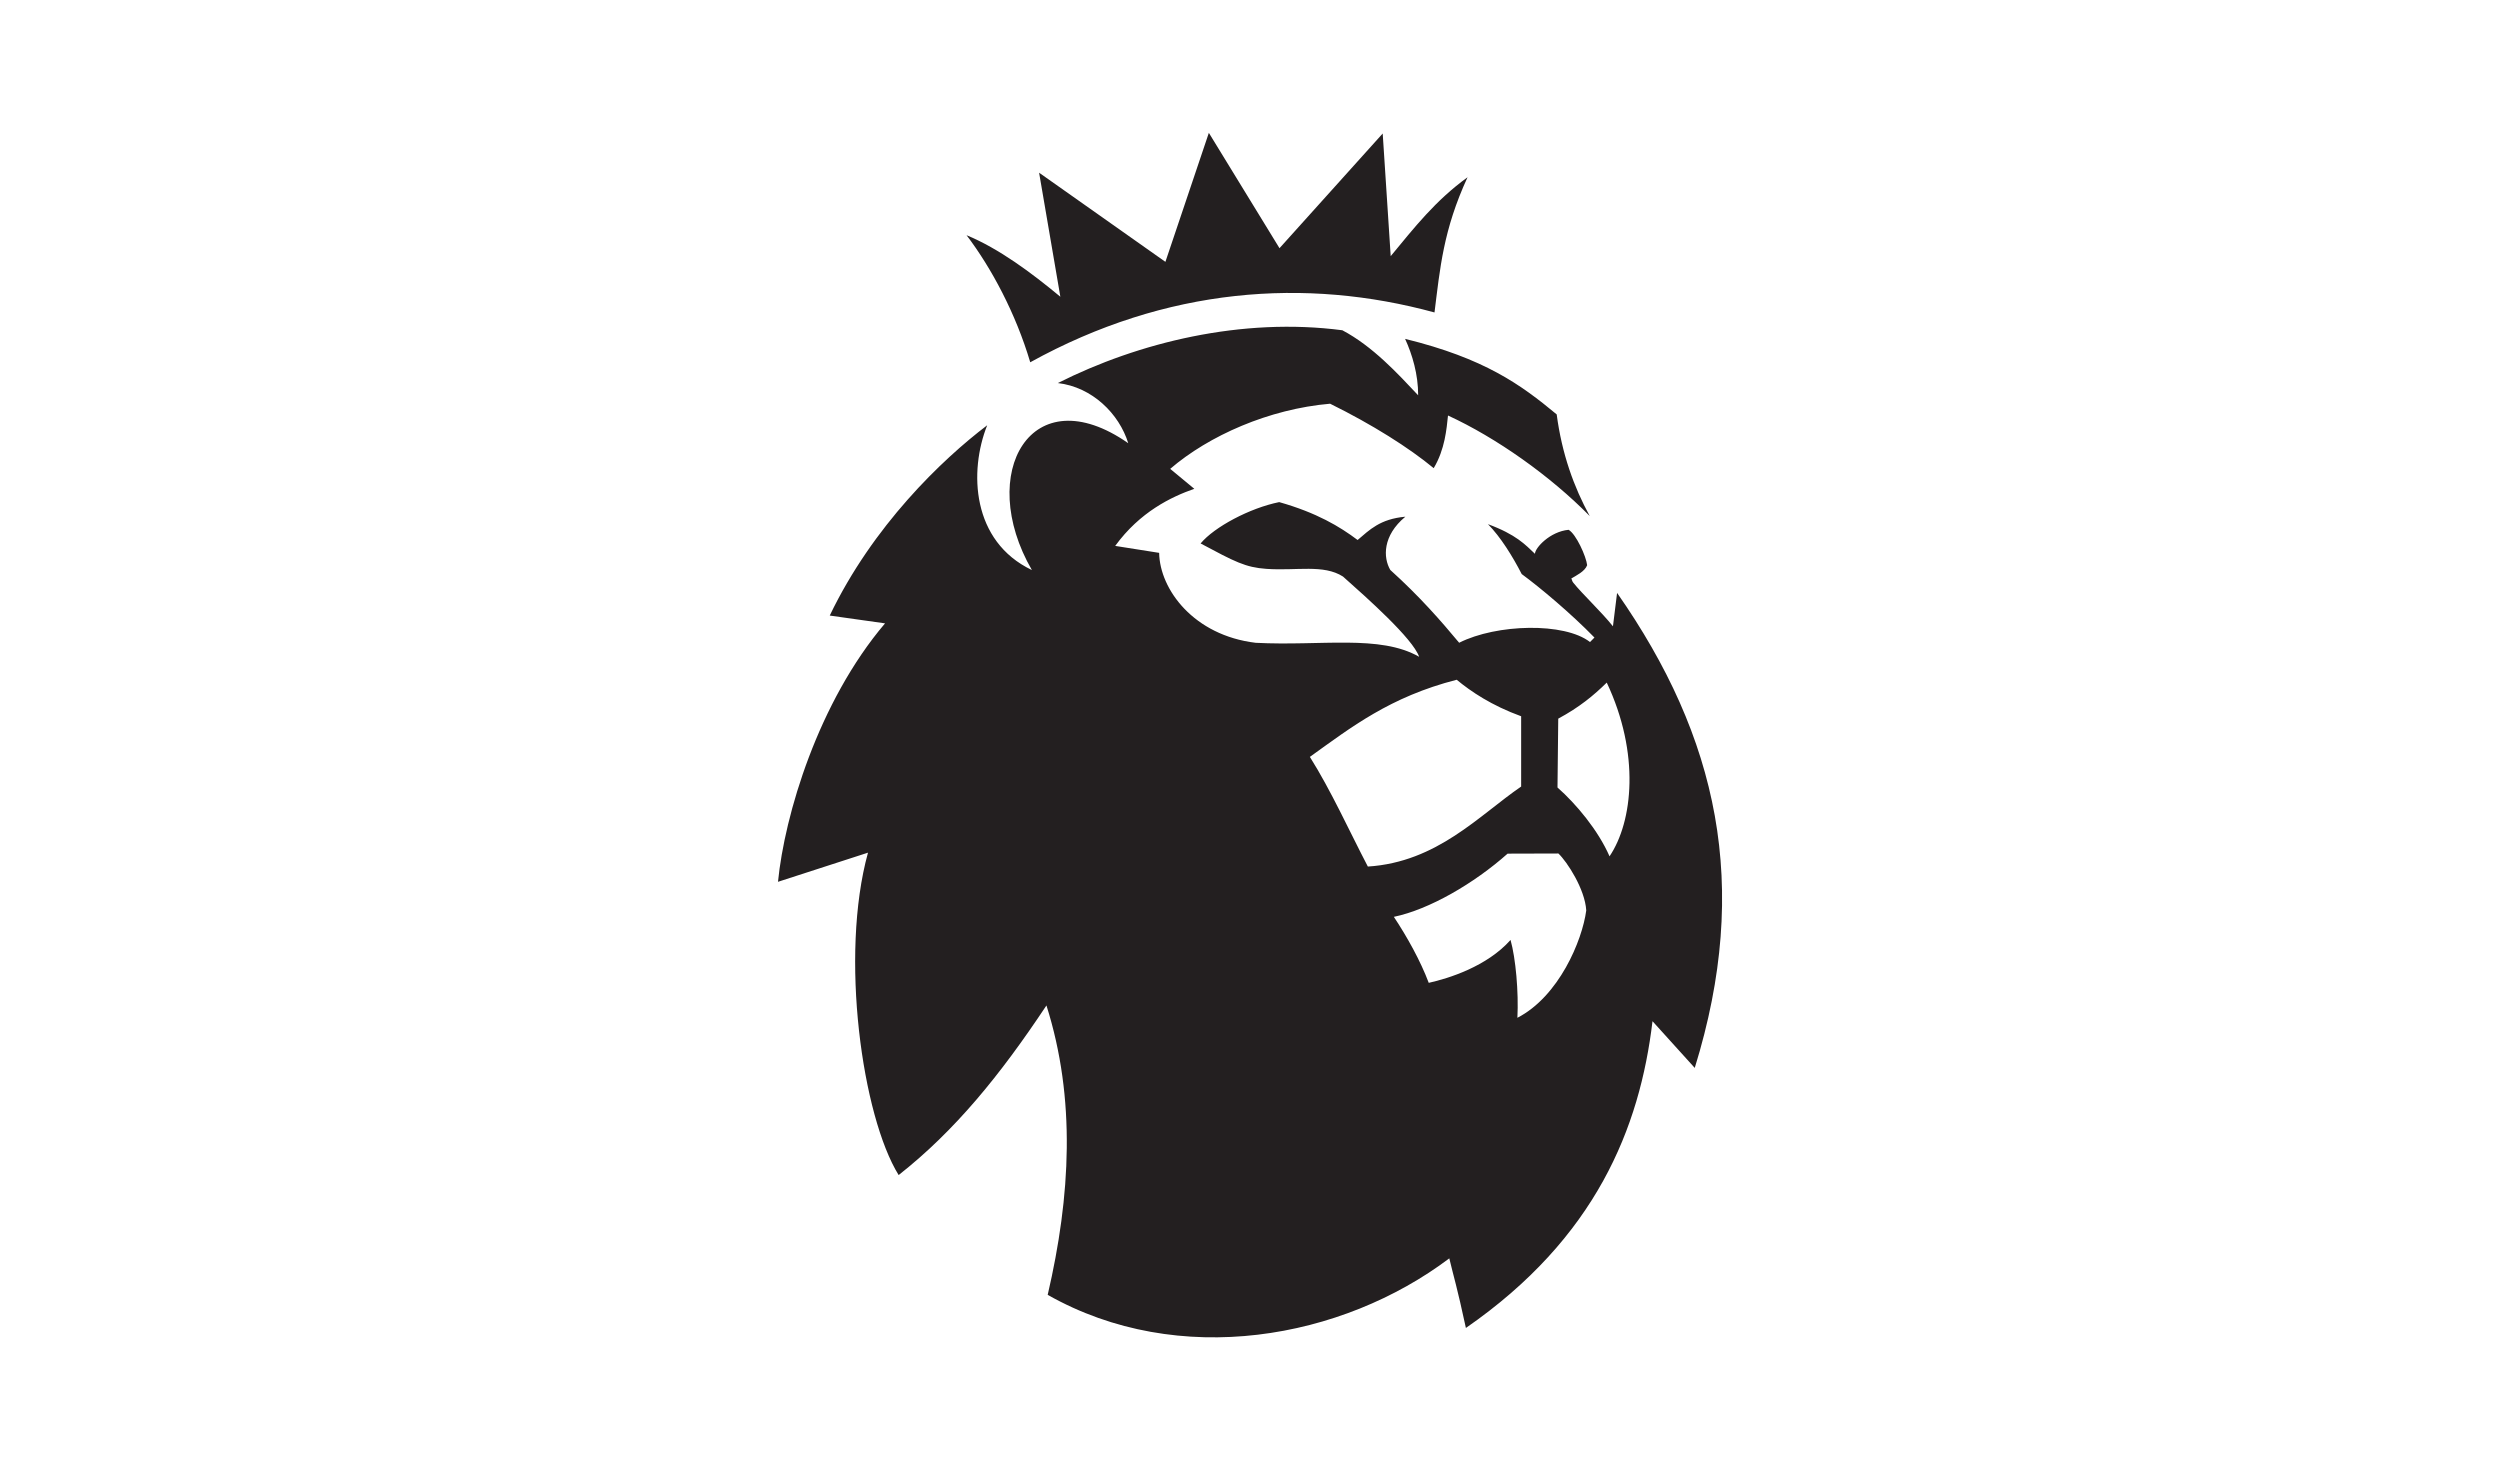 <?xml version="1.0" encoding="UTF-8"?>
<svg xmlns="http://www.w3.org/2000/svg" id="Layer_1" viewBox="0 0 500 294">
  <defs>
    <style>.cls-1{fill:#231f20;fill-rule:evenodd;stroke-width:0px;}</style>
  </defs>
  <path class="cls-1" d="m206.04,72.46c27.21-15.04,55.12-16.99,80.86-9.97,1.11-8.79,1.73-16.46,6.61-27.04-6.47,4.7-10.61,10.03-15.37,15.78l-1.6-24.53-20.64,22.94-14.13-23.07-8.69,25.8-25.26-17.83,4.25,24.81c-5.8-4.81-12.27-9.63-18.76-12.31,4.99,6.57,9.84,15.65,12.74,25.42Zm117.38,46.09l-.83,6.71c-2.34-2.93-6.16-6.49-7.94-8.73-.28-.35-.21-.55-.39-.83.95-.58,2.71-1.4,3.17-2.66-.19-1.74-2.21-6.24-3.71-7.08-3.72.35-6.71,3.6-6.73,4.8-1.93-1.83-3.76-3.85-9.4-5.93,2.53,2.56,4.96,6.49,6.75,9.98,3.71,2.72,9.92,7.94,14.55,12.7l-.89.9c-5.08-3.98-18.68-3.64-26.17.14-3.64-4.37-7.86-9.22-13.77-14.56-1.44-2.46-1.57-6.85,3.01-10.65-5.06.45-7.16,2.64-9.55,4.66-3.54-2.67-8.17-5.45-15.68-7.58-5.88,1.19-12.98,4.97-15.72,8.27,6.87,3.67,8.96,4.78,13.13,5.08,6.12.43,11.44-.96,15.35,1.54,4.85,4.31,13.94,12.38,15.23,16.05-7.85-4.5-19.62-2.12-32.69-2.8-12.36-1.48-19.18-10.63-19.31-17.99l-8.79-1.39c4.94-6.79,11.2-9.81,15.82-11.42l-4.82-3.99c7.73-6.64,19.74-11.97,31.98-13.03,8.48,4.19,15.74,8.78,20.72,12.89,2.25-3.76,2.58-7.85,2.86-10.53,9.67,4.45,20.46,12.08,28.35,20.11-3.17-5.78-5.57-12.44-6.61-20.33h0c-7.2-5.98-14.43-11.2-30.32-15.11,1.44,3.14,2.63,7.13,2.61,11.29-4.1-4.37-9.08-9.79-15.16-13.01-20.08-2.63-40.73,2.41-56.9,10.56,6.86.8,12.26,6.13,14.08,12.03-19.37-13.51-30.49,5.97-19.27,25.37-12.05-5.75-12.61-19.75-8.94-28.96-9.05,6.87-22.88,20.12-31.49,38.06l11.06,1.56c-13.37,15.72-20.1,38.37-21.41,51.69l18-5.83c-5.7,20.64-1.14,52.75,6.13,64.48,11.23-8.84,20.24-19.89,29.56-33.92,5.91,18.66,4.85,38.08.25,57.88,26.25,14.86,58.92,8.84,80.32-7.3.91,3.82,1.53,5.61,3.32,13.92,25.98-17.99,34.79-40.01,37.32-61.35l8.45,9.34c11.31-36.53,4.57-66.22-15.52-94.98Zm-61.45,32.83c8.23-5.9,16.02-12.01,29.37-15.43,2.82,2.34,6.97,5.15,12.89,7.3v14.06c-8.4,5.75-16.79,15.12-30.66,16h0c-3.71-7.11-7.34-15.17-11.6-21.94Zm41.51,52.18c.26-5.16-.33-11.85-1.37-15.57-4.72,5.31-12.4,7.7-16.36,8.58-1.65-4.39-4.34-9.23-6.98-13.2,7.08-1.47,16.04-6.67,22.75-12.64h0s10.16-.03,10.16-.03c1.72,1.62,5.31,7.11,5.57,11.38-.8,6.07-5.5,17.22-13.77,21.48Zm18.43-32.29c-2.29-5.24-6.68-10.48-10.41-13.77l.15-13.77c4.24-2.28,7.12-4.67,9.7-7.21h0c6.69,14.18,5.25,27.79.55,34.76Z"></path>
</svg>
